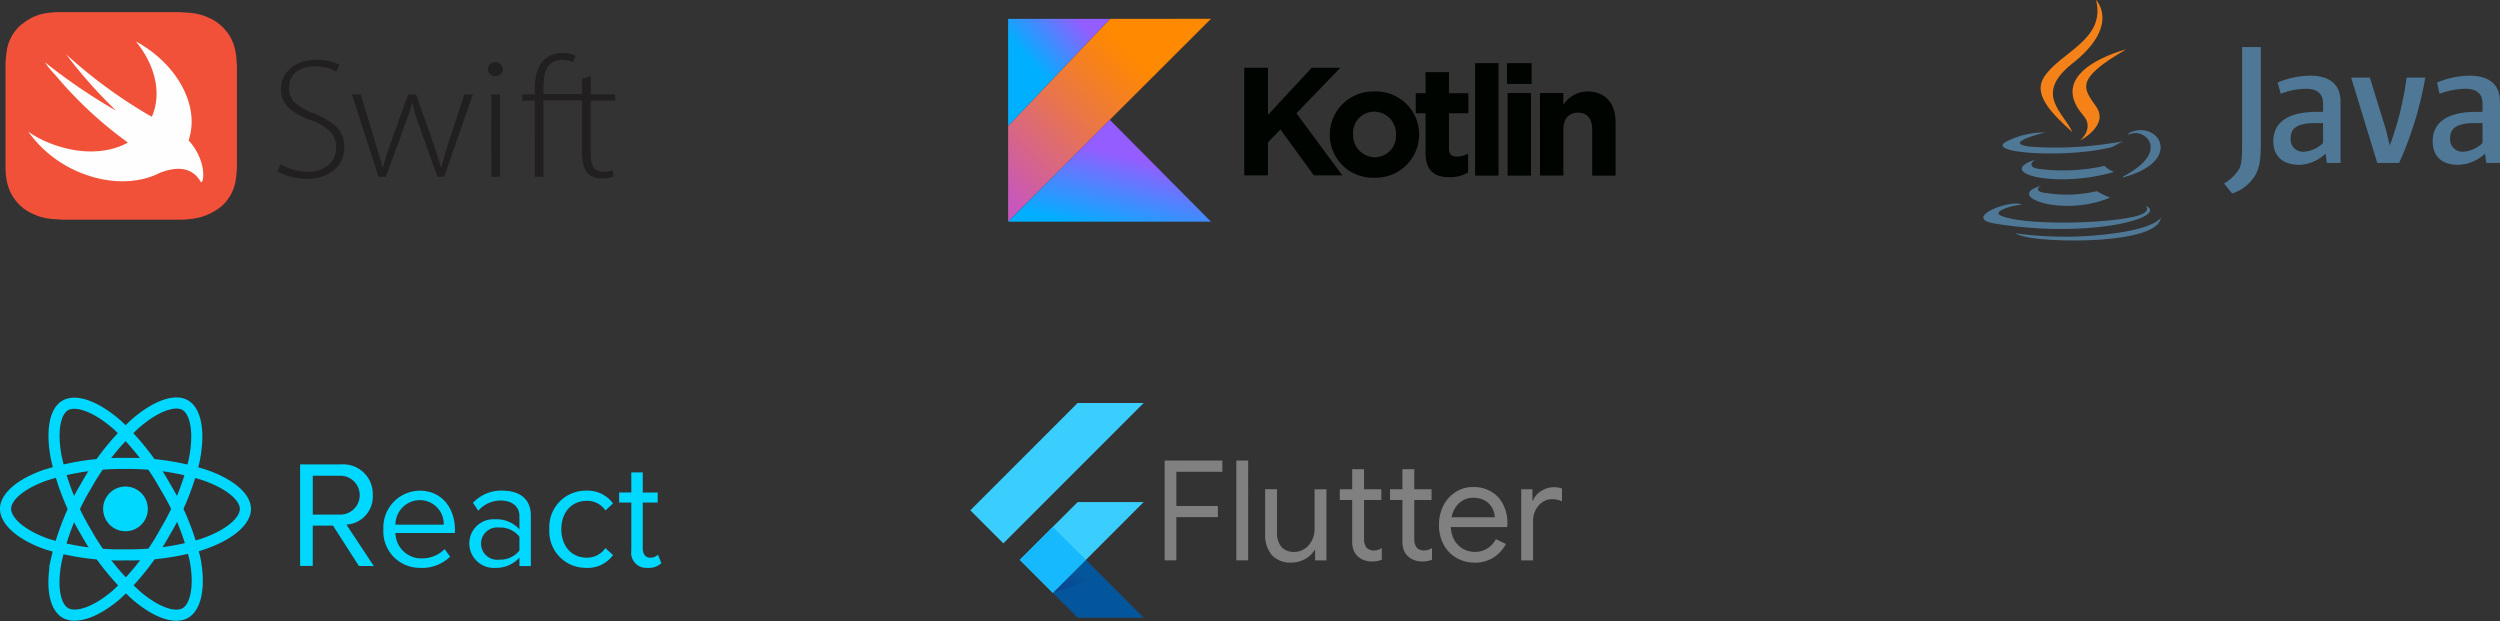 <svg xmlns="http://www.w3.org/2000/svg" xmlns:xlink="http://www.w3.org/1999/xlink" width="374.153" height="92.97" viewBox="0 0 374.153 92.97">
  <rect x="0" y="0" width="374.153" height="92.97" fill="#333333" stroke="none"/>
  <defs>
    <linearGradient id="linear-gradient" x1="-0.168" y1="0.92" x2="0.762" y2="-0.011" gradientUnits="objectBoundingBox">
      <stop offset="0.108" stop-color="#c757bc"/>
      <stop offset="0.173" stop-color="#cd5ca9"/>
      <stop offset="0.492" stop-color="#e8744f"/>
      <stop offset="0.716" stop-color="#f88316"/>
      <stop offset="0.823" stop-color="#ff8900"/>
    </linearGradient>
    <linearGradient id="linear-gradient-2" x1="0.319" y1="1.359" x2="0.773" y2="0.456" gradientUnits="objectBoundingBox">
      <stop offset="0.296" stop-color="#00afff"/>
      <stop offset="0.694" stop-color="#5282ff"/>
      <stop offset="1" stop-color="#945dff"/>
    </linearGradient>
    <linearGradient id="linear-gradient-3" x1="-0.024" y1="0.523" x2="0.61" y2="-0.08" xlink:href="#linear-gradient-2"/>
    <clipPath id="clip-path">
      <path id="Path_8992" data-name="Path 8992" d="M30.628,15.63l-8.649,8.652,8.649,8.652H20.745l-8.652-8.652,8.652-8.652ZM20.745.8,4.682,16.867,9.625,21.81,30.628.8H20.745Z" transform="translate(-4.682 -0.804)"/>
    </clipPath>
    <linearGradient id="linear-gradient-4" x1="0.197" y1="1.193" x2="0.699" y2="0.448" gradientUnits="objectBoundingBox">
      <stop offset="0" stop-color="#1a237e" stop-opacity="0.4"/>
      <stop offset="1" stop-color="#1a237e" stop-opacity="0"/>
    </linearGradient>
    <radialGradient id="radial-gradient" cx="0.028" cy="0.068" r="1.223" gradientTransform="matrix(1.238, 0, 0, -1, -2.189, -5.539)" gradientUnits="objectBoundingBox">
      <stop offset="0" stop-color="#fff" stop-opacity="0.102"/>
      <stop offset="1" stop-color="#fff" stop-opacity="0"/>
    </radialGradient>
  </defs>
  <g id="Group_12531" data-name="Group 12531" transform="translate(-7072.668 -350.184)">
    <g id="kotlinlang-ar21" transform="translate(7223.546 353)">
      <g id="Group_11882" data-name="Group 11882" transform="translate(35.336 6.631)">
        <path id="Path_8867" data-name="Path 8867" d="M13.236,5.892h3.549v7.056l6.549-7.056h4.285l-6.57,6.813L27.919,22H23.652l-5-6.87-1.868,1.935V22H13.236Zm12.8,10.027v-.046a6.482,6.482,0,0,1,6.713-6.427,6.43,6.43,0,0,1,6.663,6.427v.046A6.482,6.482,0,0,1,32.7,22.346,6.43,6.43,0,0,1,26.034,15.919Zm9.912,0v-.046a3.3,3.3,0,0,0-3.214-3.414,3.168,3.168,0,0,0-3.207,3.367v.046a3.3,3.3,0,0,0,3.214,3.414,3.165,3.165,0,0,0,3.2-3.367Z" transform="translate(-13.236 -5.199)" fill="#000400"/>
        <path id="Path_8868" data-name="Path 8868" d="M21.9,19.024V13.2H20.423v-3H21.9V7.044h3.5V10.2H28.3v3H25.4v5.285c0,.807.346,1.2,1.128,1.2a3.564,3.564,0,0,0,1.728-.439v2.814a5.156,5.156,0,0,1-2.767.714c-2.142,0-3.6-.857-3.6-3.714ZM29.314,5.7h3.5V22.527h-3.5Zm4.771,0h3.689V8.812H34.088Zm.093,4.474h3.5V22.527h-3.5Zm4.838,0h3.5v1.75A4.379,4.379,0,0,1,46.136,9.94c2.653,0,4.2,1.75,4.2,4.588v8h-3.5v-6.9c0-1.66-.786-2.514-2.121-2.514s-2.189.857-2.189,2.514v6.892h-3.5Z" transform="translate(5.24 -5.698)" fill="#000400"/>
      </g>
      <path id="Path_8869" data-name="Path 8869" d="M18.587,3.848,3.34,19.87V34.2L18.559,18.952,33.7,3.841Z" transform="translate(-3.34 -3.841)" fill="url(#linear-gradient)"/>
      <path id="Path_8870" data-name="Path 8870" d="M3.34,23.321,18.559,8.074,33.7,23.321Z" transform="translate(-3.34 7.041)" fill="url(#linear-gradient-2)"/>
      <path id="Path_8871" data-name="Path 8871" d="M3.34,3.843H18.587L3.34,19.865Z" transform="translate(-3.34 -3.836)" fill="url(#linear-gradient-3)"/>
    </g>
    <g id="swift-ar21" transform="translate(7066.427 340.025)">
      <path id="Path_10429" data-name="Path 10429" d="M41.663,19.72a9.665,9.665,0,0,0-.219-2.045,6.623,6.623,0,0,0-2.055-3.619,6.5,6.5,0,0,0-1.865-1.222,7.893,7.893,0,0,0-2.132-.661c-.732-.136-1.542-.136-2.275-.2h-18.1a13.365,13.365,0,0,0-1.685.136,6.305,6.305,0,0,0-1.617.4l-.514.2a9.453,9.453,0,0,0-1.4.86c-.143.136-.295.2-.438.326a6.455,6.455,0,0,0-2.074,3.629,19.345,19.345,0,0,0-.219,2.036V35.332a9.666,9.666,0,0,0,.219,2.045,6.684,6.684,0,0,0,3.891,4.8,7.893,7.893,0,0,0,2.132.661c.732.136,1.542.136,2.275.2H33.154a13.319,13.319,0,0,0,2.275-.2,7.927,7.927,0,0,0,2.094-.651,8.41,8.41,0,0,0,1.9-1.186,6.568,6.568,0,0,0,2.055-3.628,19.347,19.347,0,0,0,.219-2.045V19.72Z" transform="translate(0)" fill="#f05138"/>
      <path id="Path_10430" data-name="Path 10430" d="M30.741,36.714c-3.083,1.6-7.318,1.765-11.573.127a17.72,17.72,0,0,1-8.155-6.28A14.507,14.507,0,0,0,14.029,32.2c4.4,1.81,8.8,1.729,11.9,0A60.011,60.011,0,0,1,14.98,21.99a11.392,11.392,0,0,1-1.465-1.81,84.5,84.5,0,0,0,10.639,7.24,72.032,72.032,0,0,1-7.488-8.443,73.566,73.566,0,0,0,12.371,9.1l.476.253a8.212,8.212,0,0,0,.333-.9c1.028-3.367-.143-7.2-2.712-10.362,5.948,3.231,9.469,9.3,8,14.389a1.319,1.319,0,0,1-.124.408l.047.054c2.94,3.3,2.132,6.8,1.76,6.135-1.608-2.76-4.587-1.91-6.081-1.33Z" transform="translate(-0.545 -0.704)" fill="#fefefe"/>
      <path id="Path_10431" data-name="Path 10431" d="M99.872,25.219H94.1v-.7c0-.56.052-1.12.1-1.691a3.7,3.7,0,0,1,.4-1.413,2.626,2.626,0,0,1,.844-.942,2.9,2.9,0,0,1,1.491-.374,4.834,4.834,0,0,1,.949.1l.646.233.4-.942a4.706,4.706,0,0,0-.794-.284,3.9,3.9,0,0,0-1.1-.142,4.256,4.256,0,0,0-1.994.426A3.954,3.954,0,0,0,93.7,20.658,5.645,5.645,0,0,0,93,22.4a10,10,0,0,0-.2,2.163v.7H90.917v.942h1.891V37.595H94.1V26.16h5.775v7.807a7.546,7.546,0,0,0,.148,1.555,3.024,3.024,0,0,0,.445,1.226,2.027,2.027,0,0,0,.9.8,3.49,3.49,0,0,0,1.491.284,4.418,4.418,0,0,0,1.742-.284l-.135-.916a5.511,5.511,0,0,1-.6.142,4.515,4.515,0,0,1-.845.045,1.62,1.62,0,0,1-1.445-.645,3.865,3.865,0,0,1-.4-1.885V26.2h3.652v-.936H101.19V22.541l-1.291.374ZM99.924,25.219ZM99.975,26.161ZM54.8,35.711a6.135,6.135,0,0,0,1.794.8,7.848,7.848,0,0,0,2.142.329,4.717,4.717,0,0,0,3.188-.988,3.356,3.356,0,0,0,1.142-2.581,3.474,3.474,0,0,0-.844-2.407,7.523,7.523,0,0,0-2.788-1.691,9.755,9.755,0,0,1-3.381-1.833,3.731,3.731,0,0,1-1.245-2.917,4.084,4.084,0,0,1,.4-1.742,4.231,4.231,0,0,1,1.1-1.362,4.515,4.515,0,0,1,1.646-.9,6.066,6.066,0,0,1,2.091-.329,9.7,9.7,0,0,1,2.189.233,6.325,6.325,0,0,1,1.343.516l-.5,1.032a4.72,4.72,0,0,0-1.193-.517,5.98,5.98,0,0,0-1.936-.284,5.162,5.162,0,0,0-1.839.284,3.6,3.6,0,0,0-1.239.755,3.321,3.321,0,0,0-.646,1.032,2.775,2.775,0,0,0-.2,1.084,3.065,3.065,0,0,0,.9,2.3,9.132,9.132,0,0,0,2.839,1.6,12,12,0,0,1,1.936.942,8.558,8.558,0,0,1,1.445,1.1,3.783,3.783,0,0,1,.845,1.291,4.679,4.679,0,0,1,.3,1.691,4.8,4.8,0,0,1-.348,1.833,4.119,4.119,0,0,1-1.065,1.517,5.48,5.48,0,0,1-1.794,1.032,7.793,7.793,0,0,1-2.49.374,10.235,10.235,0,0,1-1.193-.1,10.711,10.711,0,0,1-1.193-.233,7.377,7.377,0,0,1-1.1-.374,4.433,4.433,0,0,1-.844-.426ZM66.743,25.271l2.142,7.007.6,2.025c.2.612.348,1.291.5,1.833h.1l.549-1.833.7-2.025,2.516-7.007h1.193l2.439,6.911.7,2.116.549,1.833h.1l.5-1.833.646-2.072,2.271-6.957h1.291L79.241,37.595H78.221l-2.446-6.872q-.374-1.12-.75-2.116l-.549-2.072h-.052a21.756,21.756,0,0,1-.645,2.116q-.374.988-.75,2.116L70.5,37.595H69.409L65.445,25.27Zm19.558,0h1.291V37.595H86.3Zm-.5-3.762a1.074,1.074,0,0,1,1.1-1.086A1.163,1.163,0,0,1,88.037,21.5a.974.974,0,0,1-.348.755,1.173,1.173,0,0,1-.793.284,1.293,1.293,0,0,1-.794-.284,1.111,1.111,0,0,1-.316-.755Z" transform="translate(-6.525 -0.979)" fill="#221f20"/>
    </g>
    <g id="reactjs-ar21" transform="translate(7073.5 410.498)">
      <g id="Group_11968" data-name="Group 11968" transform="translate(0 0)">
        <circle id="Ellipse_75" data-name="Ellipse 75" cx="3.348" cy="3.348" r="3.348" transform="translate(14.599 12.498)" fill="#00d8ff"/>
        <g id="Group_11967" data-name="Group 11967">
          <path id="Path_8987" data-name="Path 8987" d="M17.991,9.4a37.567,37.567,0,0,1,11.821,1.729c3.794,1.306,6.127,3.286,6.127,5.079,0,1.868-2.472,3.971-6.546,5.321a37.722,37.722,0,0,1-11.4,1.553A37.6,37.6,0,0,1,6.358,21.514C2.417,20.167.043,18.037.043,16.2c0-1.778,2.227-3.743,5.968-5.047A37.9,37.9,0,0,1,17.99,9.4Z" transform="translate(-0.043 -0.357)" fill="none" stroke="#00d8ff" stroke-width="1.663" fill-rule="evenodd"/>
          <path id="Path_8988" data-name="Path 8988" d="M12.34,12.476a37.568,37.568,0,0,1,7.4-9.376C22.77.466,25.65-.565,27.2.33c1.618.933,2.205,4.126,1.339,8.329a37.7,37.7,0,0,1-4.35,10.652,37.589,37.589,0,0,1-7.167,9.3c-3.136,2.741-6.167,3.733-7.755,2.817-1.54-.888-2.13-3.8-1.391-7.691a37.91,37.91,0,0,1,4.458-11.257Z" transform="translate(-0.318 -0.014)" fill="none" stroke="#00d8ff" stroke-width="1.663" fill-rule="evenodd"/>
          <path id="Path_8989" data-name="Path 8989" d="M12.346,19.323A37.578,37.578,0,0,1,7.92,8.226C7.15,4.289,7.694,1.278,9.246.38c1.617-.936,4.676.15,7.885,3a37.72,37.72,0,0,1,7.056,9.089,37.592,37.592,0,0,1,4.474,10.851c.809,4.086.154,7.207-1.432,8.125-1.539.891-4.355-.052-7.358-2.636a37.9,37.9,0,0,1-7.526-9.485Z" transform="translate(-0.319 -0.015)" fill="none" stroke="#00d8ff" stroke-width="1.663" fill-rule="evenodd"/>
        </g>
      </g>
      <path id="Path_8990" data-name="Path 8990" d="M64.2,38.27l-4.1-6.2a4.2,4.2,0,0,0,3.943-4.432,4.434,4.434,0,0,0-4.764-4.582H53.168v15.2H55.06v-6.04h3.032l3.875,6.04Zm-5.151-7.7H55.061V24.753h3.988a2.91,2.91,0,1,1,0,5.814Zm12.194,7.977a5.982,5.982,0,0,0,4.377-1.686L74.8,35.739a4.812,4.812,0,0,1-3.4,1.39,3.88,3.88,0,0,1-3.966-3.805h8.911V32.89c0-3.3-1.96-5.9-5.289-5.9a5.5,5.5,0,0,0-5.424,5.767,5.451,5.451,0,0,0,5.607,5.78Zm3.42-6.474H67.439a3.673,3.673,0,0,1,3.6-3.67A3.569,3.569,0,0,1,74.664,32.068Zm13.038,6.2V30.7c0-2.667-1.936-3.716-4.262-3.716a5.759,5.759,0,0,0-4.4,1.824l.8,1.185a4.374,4.374,0,0,1,3.374-1.527c1.6,0,2.781.843,2.781,2.325v1.983a4.6,4.6,0,0,0-3.647-1.5,3.607,3.607,0,0,0-3.854,3.624,3.667,3.667,0,0,0,3.854,3.647,4.762,4.762,0,0,0,3.647-1.527v1.252Zm-4.74-.958a2.422,2.422,0,1,1,0-4.809,3.687,3.687,0,0,1,3.032,1.368v2.074a3.688,3.688,0,0,1-3.032,1.368Zm13.006,1.231A4.715,4.715,0,0,0,100,36.628l-1.14-1.048a3.315,3.315,0,0,1-2.794,1.435c-2.348,0-3.805-1.824-3.805-4.262s1.459-4.239,3.805-4.239a3.238,3.238,0,0,1,2.794,1.435L100,28.9a4.711,4.711,0,0,0-4.035-1.914,5.439,5.439,0,0,0-5.493,5.767,5.437,5.437,0,0,0,5.493,5.78Zm9.21,0a2.8,2.8,0,0,0,2.052-.706l-.5-1.276a1.634,1.634,0,0,1-1.163.456c-.751,0-1.118-.592-1.118-1.413V28.764h2.235v-1.5h-2.235V24.252h-1.71V27.26h-1.824v1.5h1.824v7.2a2.253,2.253,0,0,0,2.439,2.576Z" transform="translate(-9.086 -13.868)" fill="#00d8ff" fill-rule="evenodd"/>
    </g>
    <g id="flutterio-ar21" transform="translate(7217.887 410.498)">
      <g id="Group_11975" data-name="Group 11975" transform="translate(0 0)">
        <g id="Group_11970" data-name="Group 11970" transform="translate(0)" clip-path="url(#clip-path)">
          <path id="Path_8991" data-name="Path 8991" d="M18.927,33.005l13.592-13.6H22.636l-8.649,8.652Z" transform="translate(-6.572 -4.584)" fill="#39cefd"/>
        </g>
        <g id="Group_11971" data-name="Group 11971" transform="translate(0)" clip-path="url(#clip-path)">
          <path id="Path_8993" data-name="Path 8993" d="M4.682,16.867,20.745.8h9.883l-21,21.007Z" transform="translate(-4.682 -0.804)" fill="#39cefd"/>
        </g>
        <g id="Group_11972" data-name="Group 11972" transform="translate(0)" clip-path="url(#clip-path)">
          <path id="Path_8995" data-name="Path 8995" d="M23.9,38.917h9.883L25.13,30.268l-4.943,4.943Z" transform="translate(-7.832 -6.79)" fill="#03569b"/>
        </g>
        <g id="Group_11973" data-name="Group 11973" transform="translate(0)" clip-path="url(#clip-path)">
          <path id="Path_8997" data-name="Path 8997" d="M25.13,30.268l-4.943,4.943,7.331-2.54Z" transform="translate(-7.832 -6.79)" fill="url(#linear-gradient-4)"/>
        </g>
        <g id="Group_11974" data-name="Group 11974" transform="translate(0)" clip-path="url(#clip-path)">
          <path id="Path_8999" data-name="Path 8999" d="M13.986,29.005l4.943-4.943,4.944,4.943-4.944,4.943Z" transform="translate(-6.572 -5.529)" fill="#16b9fd"/>
        </g>
        <path id="Path_9001" data-name="Path 9001" d="M30.628,15.63l-8.649,8.652,8.649,8.652H20.745l-8.652-8.652,8.652-8.652ZM20.745.8,4.682,16.867,9.625,21.81,30.628.8H20.745Z" transform="translate(-4.682 -0.804)" fill="url(#radial-gradient)"/>
      </g>
      <g id="Group_11976" data-name="Group 11976" transform="translate(29.083 8.612)">
        <path id="Path_9002" data-name="Path 9002" d="M40.62,19.774h8.638v1.689H42.373v5.111h6.215v1.669H42.373v6.466H40.62Zm10.728,0h1.773V34.71H51.348Zm8.259,15.27a3.792,3.792,0,0,1-2.948-1.127,4.618,4.618,0,0,1-.994-3.15v-6.7h1.773V30.5a3.124,3.124,0,0,0,.688,2.231,2.453,2.453,0,0,0,1.857.717,2.742,2.742,0,0,0,1.594-.48,3.061,3.061,0,0,0,1.084-1.251,3.521,3.521,0,0,0,.4-1.627V24.078h1.772V34.716H63.139V33.166h-.084a3.508,3.508,0,0,1-1.4,1.335,4.093,4.093,0,0,1-2.045.542Z" transform="translate(-40.62 -19.774)" fill="gray"/>
        <path id="Path_9003" data-name="Path 9003" d="M78.335,35.207A3.449,3.449,0,0,1,77.126,35a2.773,2.773,0,0,1-.918-.563,2.558,2.558,0,0,1-.626-.918,3.429,3.429,0,0,1-.209-1.273V26.007H73.517V24.4h1.857v-3h1.773v3h2.587v1.606H77.147v5.8a2.051,2.051,0,0,0,.335,1.293,1.433,1.433,0,0,0,1.147.459A2.161,2.161,0,0,0,79.8,33.2v1.732a2.722,2.722,0,0,1-.647.209,4.211,4.211,0,0,1-.813.064Z" transform="translate(-47.304 -20.104)" fill="gray"/>
        <path id="Path_9004" data-name="Path 9004" d="M78.335,35.207A3.449,3.449,0,0,1,77.126,35a2.773,2.773,0,0,1-.918-.563,2.558,2.558,0,0,1-.626-.918,3.429,3.429,0,0,1-.209-1.273V26.007H73.517V24.4h1.857v-3h1.773v3h2.587v1.606H77.147v5.8a2.051,2.051,0,0,0,.335,1.293,1.433,1.433,0,0,0,1.147.459A2.161,2.161,0,0,0,79.8,33.2v1.732a2.722,2.722,0,0,1-.647.209,4.211,4.211,0,0,1-.813.064Z" transform="translate(-39.785 -20.104)" fill="gray"/>
        <path id="Path_9005" data-name="Path 9005" d="M97.449,36.054a5.218,5.218,0,0,1-2.733-.73,5.158,5.158,0,0,1-1.9-2,6.228,6.228,0,0,1-.668-2.9,6.428,6.428,0,0,1,.626-2.837,5.232,5.232,0,0,1,1.815-2.065,4.8,4.8,0,0,1,2.712-.773,5.011,5.011,0,0,1,2.712.717,4.508,4.508,0,0,1,1.753,1.919,6.131,6.131,0,0,1,.626,2.816,2.033,2.033,0,0,1-.064.542H93.922a4.228,4.228,0,0,0,.584,2.045,3.418,3.418,0,0,0,1.315,1.251,3.652,3.652,0,0,0,1.689.418,3.461,3.461,0,0,0,3.15-1.919l1.5.73a5.332,5.332,0,0,1-1.877,2.045,5.138,5.138,0,0,1-2.837.751Zm3.066-6.779a3.452,3.452,0,0,0-.375-1.335,2.841,2.841,0,0,0-1.064-1.127,3.264,3.264,0,0,0-1.793-.459,3.016,3.016,0,0,0-2.128.813,3.845,3.845,0,0,0-1.127,2.107h6.488Zm3.932-4.193h1.689v1.711h.084a2.8,2.8,0,0,1,1.21-1.439,3.5,3.5,0,0,1,3.128-.375V26.9a3.306,3.306,0,0,0-1.5-.335,2.472,2.472,0,0,0-1.418.438,3.158,3.158,0,0,0-1.036,1.189,3.44,3.44,0,0,0-.375,1.594v5.944h-1.773V25.089Z" transform="translate(-51.089 -20.784)" fill="gray"/>
      </g>
    </g>
    <g id="java-ar21" transform="translate(7369.5 350.184)">
      <path id="Path_8864" data-name="Path 8864" d="M15.573,40.24s-1.383.841.962,1.082a19.72,19.72,0,0,0,7.452-.3,11.374,11.374,0,0,0,1.984.962c-7.032,3-15.926-.18-10.4-1.743Zm-.9-3.906s-1.5,1.142.841,1.383a28.447,28.447,0,0,0,9.616-.48,3.657,3.657,0,0,0,1.442.9c-8.474,2.524-17.97.24-11.9-1.8ZM31.26,43.186s1.022.841-1.142,1.5c-4.027,1.2-16.888,1.563-20.494,0-1.262-.54,1.142-1.33,1.923-1.442a6.011,6.011,0,0,1,1.2-.18c-1.382-.962-9.2,1.984-3.967,2.817,14.364,2.343,26.2-1.022,22.477-2.7ZM16.233,32.248s-6.551,1.563-2.344,2.1a52.309,52.309,0,0,0,8.654-.06c2.7-.24,5.409-.721,5.409-.721a14.474,14.474,0,0,0-1.623.841c-6.671,1.743-19.472.962-15.806-.841a12.55,12.55,0,0,1,5.71-1.33ZM27.953,38.8c6.731-3.486,3.606-6.851,1.442-6.43a3.858,3.858,0,0,0-.782.24,1.031,1.031,0,0,1,.6-.48c4.267-1.5,7.633,4.507-1.383,6.851a.749.749,0,0,0,.121-.18ZM16.9,48.293c6.491.421,16.408-.24,16.648-3.305,0,0-.48,1.2-5.349,2.1a54.1,54.1,0,0,1-16.408.24s.841.721,5.109.962Z" transform="translate(-7 -12.415)" fill="#4e7896"/>
      <path id="Path_8865" data-name="Path 8865" d="M26.249,7s3.726,3.787-3.546,9.5c-5.829,4.627-1.33,7.272,0,10.277C19.277,23.708,16.813,21,18.5,18.479,20.96,14.753,27.75,12.95,26.248,7ZM24.325,24.249c1.743,1.984-.481,3.787-.481,3.787s4.448-2.285,2.4-5.109c-1.862-2.7-3.305-4.027,4.507-8.534,0,0-12.321,3.065-6.43,9.856Z" transform="translate(-9.383 -7)" fill="#f58219"/>
      <path id="Path_8866" data-name="Path 8866" d="M70.47,33.341V24.2c0-2.332-1.305-3.915-4.568-3.915a12.812,12.812,0,0,0-4.848,1.025l.466,1.678a11.028,11.028,0,0,1,3.729-.746c1.771,0,2.61.746,2.61,2.238V25.7h-.925c-4.476,0-6.526,1.678-6.526,4.382,0,2.238,1.4,3.543,3.915,3.543a6,6,0,0,0,3.915-1.678l.186,1.4h2.05Zm-2.612-2.983a4.5,4.5,0,0,1-2.89,1.305,1.839,1.839,0,0,1-1.958-2.05c0-1.3.746-2.238,3.729-2.238h1.119v2.984Zm11.374,2.984H75.97L72.055,20.57h2.8L77.276,28.4l.559,2.332a44.981,44.981,0,0,0,2.517-10.162h2.8a53.068,53.068,0,0,1-3.915,12.772Zm15.1,0V24.2c0-2.332-1.305-3.915-4.57-3.915a12.819,12.819,0,0,0-4.848,1.025l.373,1.678a12.1,12.1,0,0,1,3.822-.746c1.771,0,2.61.746,2.61,2.238V25.7h-.931c-4.476,0-6.526,1.678-6.526,4.382,0,2.238,1.305,3.543,3.822,3.543A6.045,6.045,0,0,0,92.1,31.943l.186,1.4h2.05Zm-2.61-2.984a4.5,4.5,0,0,1-2.89,1.305,1.839,1.839,0,0,1-1.958-2.05c0-1.3.746-2.238,3.729-2.238h1.119v2.984ZM57.51,35.486a6.2,6.2,0,0,1-3.263,2.424l-1.213-1.491a6.21,6.21,0,0,0,2.238-2.144c.373-.653.466-1.585.466-3.729V16h2.8V30.358c0,2.89-.28,4.009-1.025,5.127Z" transform="translate(-17.014 -8.958)" fill="#4e7896"/>
    </g>
  </g>
</svg>
